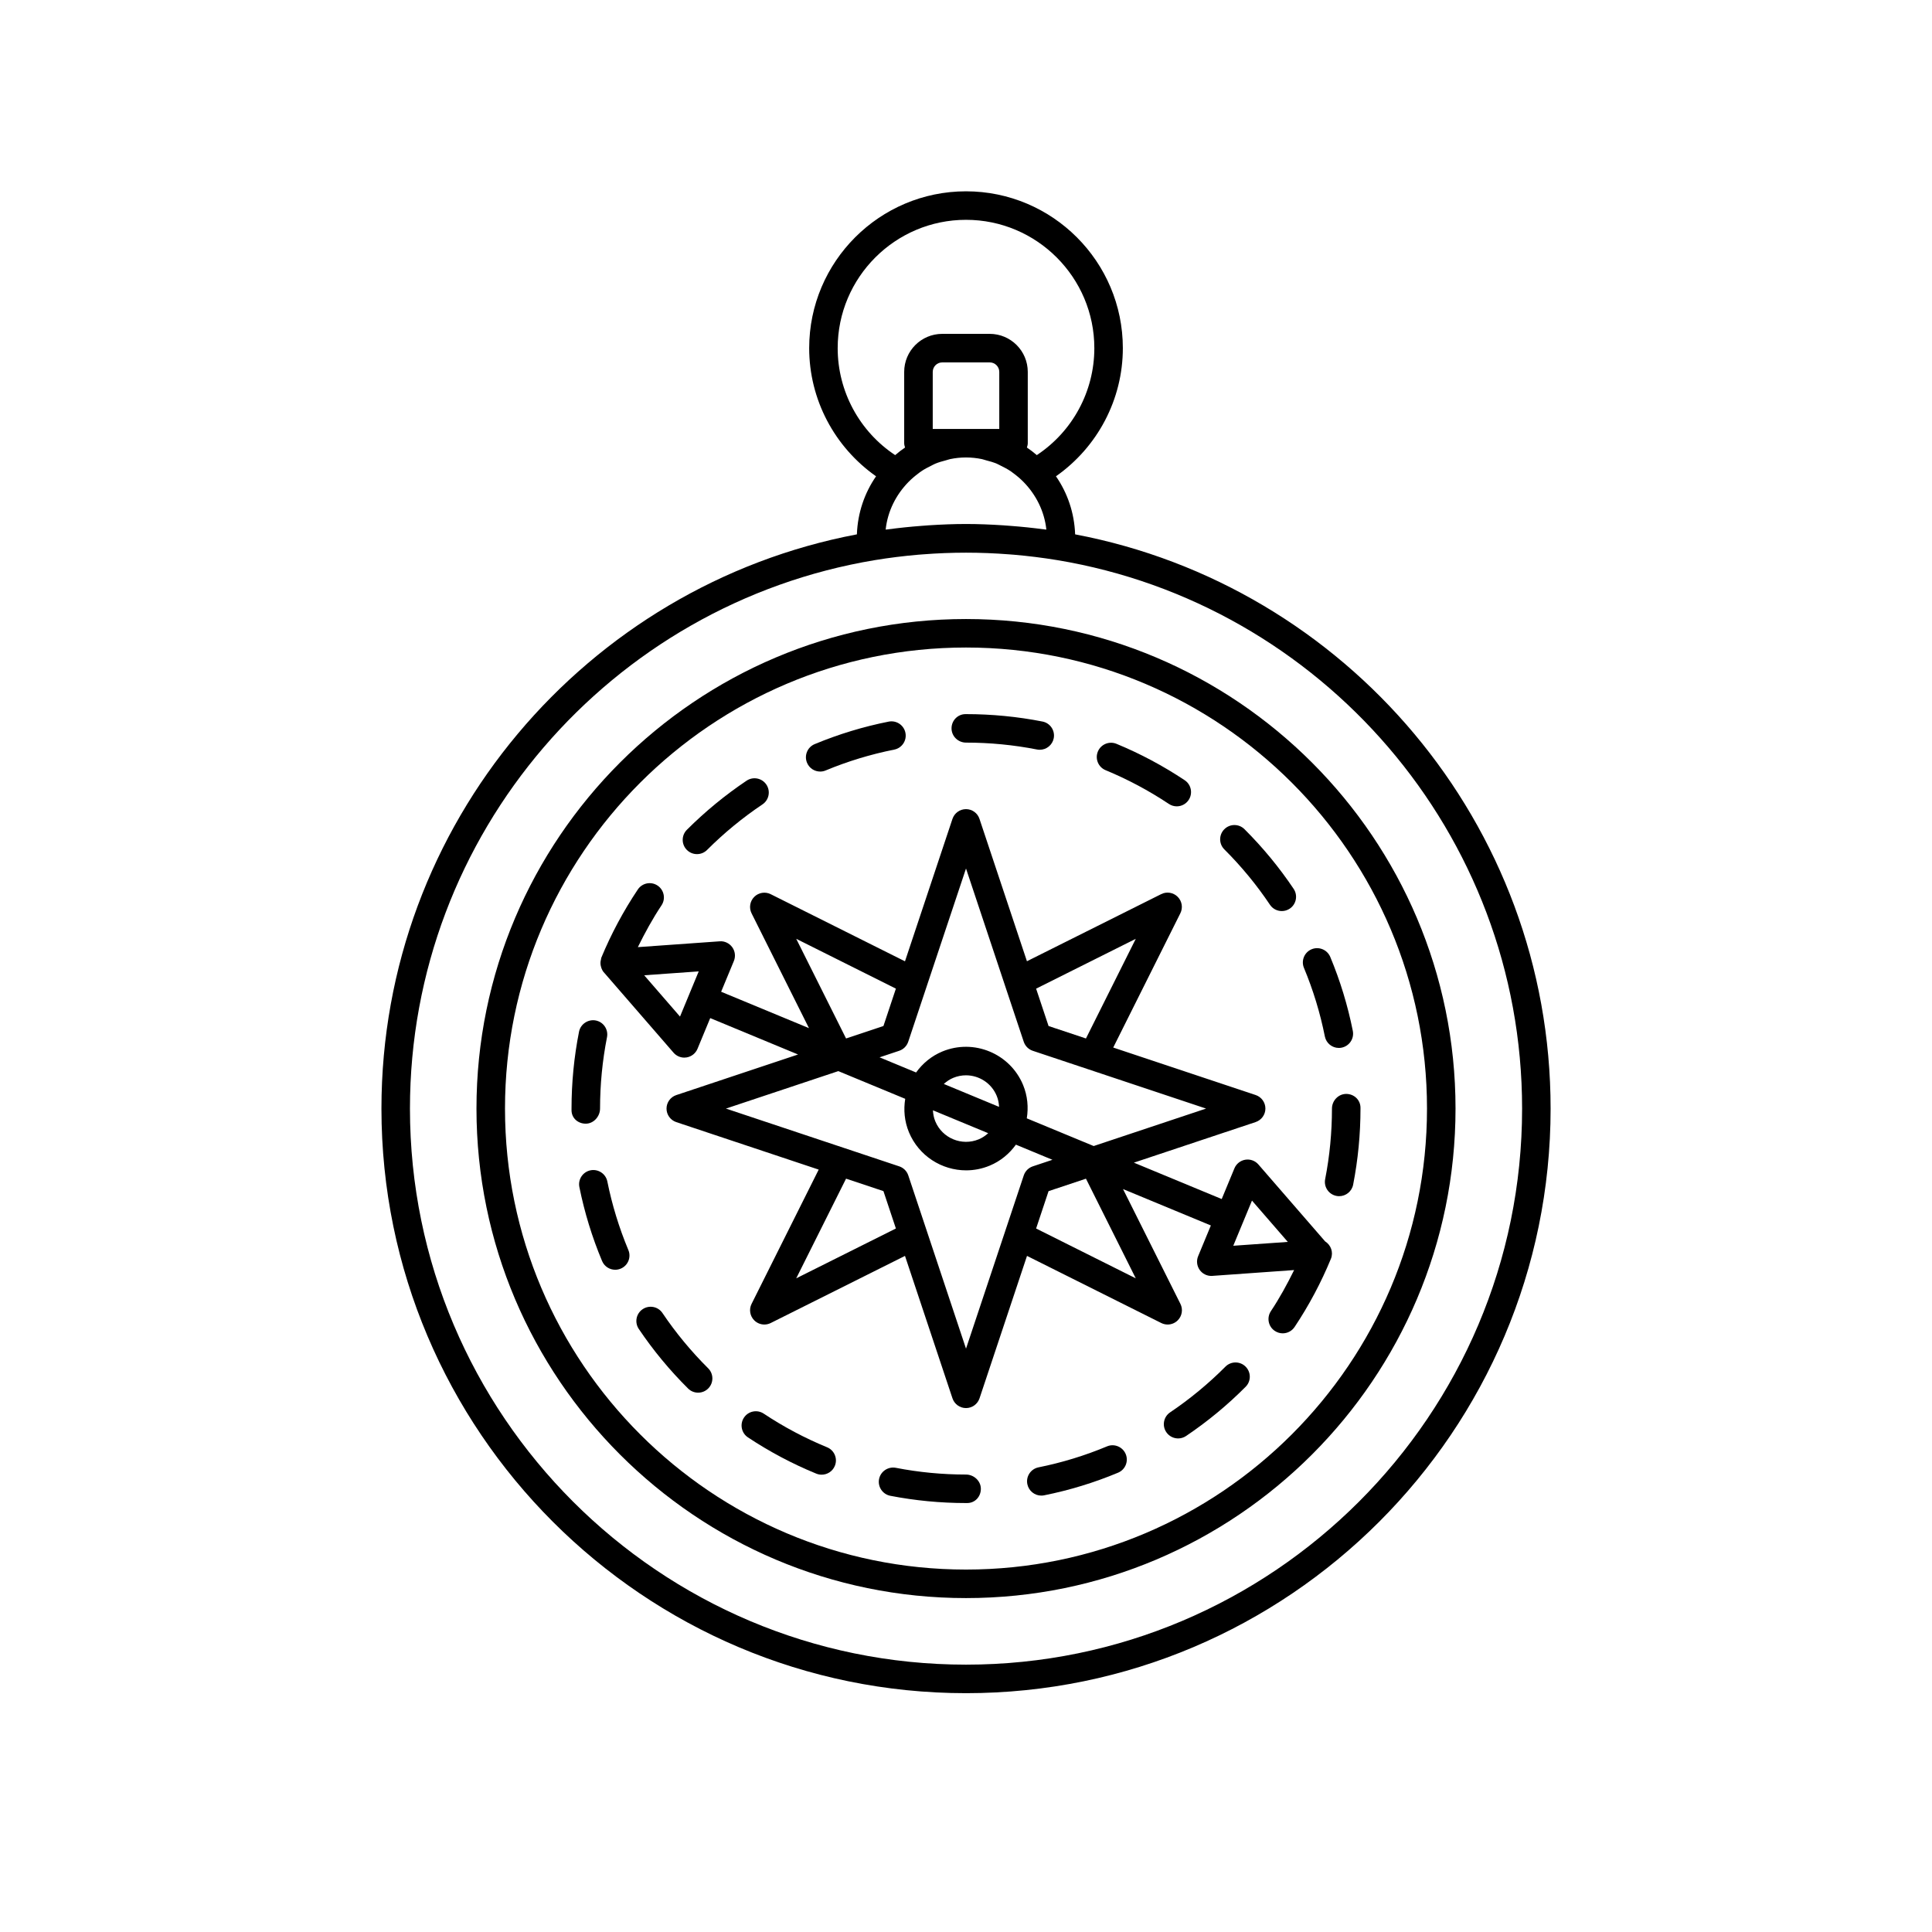 <?xml version="1.0" encoding="UTF-8"?>
<!-- Uploaded to: SVG Repo, www.svgrepo.com, Generator: SVG Repo Mixer Tools -->
<svg fill="#000000" width="800px" height="800px" version="1.1" viewBox="144 144 512 512" xmlns="http://www.w3.org/2000/svg">
 <g>
  <path d="m428.92 285.61c-0.203-5.699-2.035-10.984-5.078-15.387 11.008-7.734 17.723-20.348 17.723-33.961 0-22.918-18.645-41.562-41.562-41.562s-41.562 18.645-41.562 41.562c0 13.613 6.715 26.227 17.723 33.961-3.043 4.402-4.875 9.688-5.078 15.387-71.648 13.586-126 76.633-126 152.18 0 85.426 69.496 154.92 154.92 154.92s154.92-69.496 154.92-154.92c0-75.543-54.359-138.59-126-152.18zm-37.734-27.938v-15.113c0-1.391 1.133-2.519 2.519-2.519h12.594c1.387 0 2.519 1.129 2.519 2.519v15.113zm-25.191-21.41c0-18.75 15.254-34.008 34.008-34.008 18.75 0 34.008 15.254 34.008 34.008 0 11.453-5.773 22.082-15.246 28.348-0.836-0.715-1.707-1.395-2.625-2.012 0.121-0.367 0.23-0.742 0.23-1.148v-18.895c0-5.559-4.519-10.078-10.078-10.078h-12.594c-5.559 0-10.078 4.519-10.078 10.078v18.895c0 0.406 0.109 0.781 0.23 1.148-0.918 0.613-1.785 1.293-2.625 2.012-9.457-6.266-15.23-16.898-15.23-28.348zm12.715 48.086c0.523-4.914 2.769-9.273 6.051-12.625 0.82-0.836 1.703-1.582 2.621-2.266 0.238-0.176 0.457-0.367 0.707-0.527 0.875-0.598 1.805-1.09 2.75-1.543 0.332-0.156 0.641-0.352 0.984-0.492 0.938-0.395 1.918-0.664 2.91-0.922 0.367-0.09 0.707-0.238 1.078-0.312 1.363-0.281 2.766-0.43 4.191-0.43s2.828 0.152 4.191 0.43c0.371 0.074 0.715 0.223 1.078 0.312 0.988 0.25 1.969 0.527 2.91 0.922 0.344 0.141 0.648 0.336 0.984 0.492 0.945 0.457 1.875 0.945 2.75 1.543 0.242 0.168 0.469 0.359 0.707 0.527 0.918 0.68 1.797 1.426 2.621 2.266 3.281 3.352 5.527 7.719 6.051 12.625-0.188-0.023-0.367-0.031-0.555-0.055-2.977-0.398-5.984-0.711-9.012-0.938-0.625-0.051-1.246-0.102-1.867-0.141-3.269-0.211-6.551-0.352-9.859-0.352s-6.59 0.141-9.855 0.348c-0.625 0.039-1.246 0.098-1.867 0.141-3.027 0.227-6.035 0.539-9.012 0.938-0.184 0.023-0.371 0.035-0.559 0.059zm21.293 300.8c-81.258 0-147.36-66.109-147.36-147.36 0-73.023 53.398-133.78 123.2-145.35 3.824-0.629 7.648-1.098 11.465-1.43 0.422-0.035 0.852-0.066 1.281-0.098 7.617-0.594 15.23-0.594 22.848 0 0.43 0.035 0.852 0.059 1.281 0.098 3.82 0.332 7.637 0.801 11.465 1.43 69.793 11.566 123.19 72.324 123.19 145.35 0 81.254-66.105 147.36-147.36 147.36z"/>
  <path d="m400 308.05c-71.531 0-129.73 58.195-129.73 129.73-0.004 71.535 58.199 129.73 129.73 129.73s129.73-58.195 129.73-129.73-58.199-129.73-129.73-129.73zm0 251.9c-67.363 0-122.17-54.805-122.17-122.17-0.004-67.371 54.805-122.18 122.17-122.18 67.363 0 122.17 54.805 122.17 122.18 0 67.367-54.809 122.17-122.17 122.17z"/>
  <path d="m437 348.11c5.844 2.414 11.48 5.422 16.766 8.941 0.645 0.43 1.371 0.637 2.09 0.637 1.219 0 2.418-0.59 3.148-1.684 1.152-1.738 0.691-4.082-1.047-5.238-5.691-3.793-11.773-7.039-18.078-9.645-1.926-0.789-4.137 0.117-4.934 2.051-0.797 1.934 0.125 4.141 2.055 4.938z"/>
  <path d="m400 340.8c6.328 0 12.656 0.613 18.812 1.824 0.246 0.051 0.492 0.07 0.734 0.07 1.77 0 3.352-1.25 3.703-3.047 0.398-2.047-0.938-4.035-2.984-4.434-6.637-1.305-13.457-1.965-20.27-1.965h-0.105c-2.086 0-3.723 1.691-3.723 3.777 0 2.086 1.746 3.773 3.832 3.773z"/>
  <path d="m361.36 348.47c0.484 0 0.973-0.09 1.449-0.293 5.848-2.43 11.965-4.289 18.172-5.523 2.047-0.406 3.375-2.398 2.969-4.445-0.402-2.051-2.394-3.379-4.445-2.973-6.695 1.328-13.289 3.336-19.602 5.961-1.926 0.801-2.836 3.012-2.035 4.938 0.602 1.465 2.008 2.336 3.492 2.336z"/>
  <path d="m480.55 383.77c0.73 1.09 1.926 1.672 3.144 1.672 0.727 0 1.457-0.207 2.102-0.641 1.734-1.164 2.195-3.512 1.031-5.246-3.793-5.656-8.176-10.973-13.027-15.809-1.48-1.477-3.875-1.465-5.344 0.012-1.473 1.477-1.473 3.871 0.012 5.344 4.496 4.484 8.566 9.418 12.082 14.668z"/>
  <path d="m328.71 370.35c0.969 0 1.934-0.367 2.672-1.109 4.484-4.484 9.422-8.543 14.68-12.07 1.734-1.164 2.195-3.512 1.031-5.246-1.16-1.734-3.512-2.195-5.246-1.031-5.664 3.805-10.988 8.184-15.816 13.008-1.477 1.477-1.477 3.871 0 5.344 0.742 0.738 1.707 1.105 2.68 1.105z"/>
  <path d="m495.1 418.67c0.359 1.797 1.934 3.043 3.699 3.043 0.246 0 0.492-0.02 0.742-0.074 2.047-0.406 3.375-2.398 2.969-4.445-1.336-6.691-3.34-13.285-5.977-19.598-0.805-1.93-3.031-2.828-4.938-2.035-1.93 0.805-2.836 3.019-2.035 4.941 2.441 5.852 4.305 11.969 5.539 18.168z"/>
  <path d="m468.75 506.18c-4.481 4.5-9.406 8.57-14.652 12.105-1.734 1.164-2.191 3.516-1.023 5.246 0.73 1.082 1.926 1.668 3.141 1.668 0.727 0 1.461-0.211 2.106-0.645 5.652-3.809 10.969-8.195 15.785-13.043 1.477-1.477 1.465-3.875-0.012-5.344-1.48-1.473-3.875-1.469-5.344 0.012z"/>
  <path d="m400 534.77c-6.258 0-12.52-0.598-18.605-1.785-2.031-0.383-4.035 0.941-4.434 2.988-0.398 2.047 0.941 4.031 2.988 4.43 6.566 1.273 13.312 1.918 20.051 1.918h0.316c2.086 0 3.621-1.691 3.621-3.777 0-2.082-1.852-3.773-3.938-3.773z"/>
  <path d="m303.02 437.79c0-6.359 0.621-12.723 1.84-18.914 0.406-2.051-0.926-4.035-2.973-4.438-2-0.387-4.035 0.926-4.438 2.973-1.32 6.676-1.988 13.531-1.988 20.379v0.43c0 2.086 1.691 3.566 3.777 3.566 2.082 0 3.781-1.91 3.781-3.996z"/>
  <path d="m437.38 527.3c-5.844 2.445-11.957 4.312-18.164 5.562-2.047 0.414-3.371 2.402-2.961 4.449 0.359 1.793 1.941 3.039 3.699 3.039 0.246 0 0.5-0.023 0.746-0.074 6.699-1.344 13.289-3.359 19.594-5.996 1.93-0.805 2.832-3.019 2.031-4.941-0.816-1.938-3.047-2.84-4.945-2.039z"/>
  <path d="m500.76 433.9c-2.086 0-3.777 1.797-3.777 3.883 0 6.297-0.605 12.59-1.805 18.711-0.398 2.051 0.938 4.035 2.988 4.434 0.242 0.051 0.488 0.07 0.73 0.07 1.773 0 3.352-1.25 3.703-3.055 1.289-6.602 1.945-13.387 1.945-20.164v-0.211c-0.008-2.078-1.699-3.668-3.785-3.668z"/>
  <path d="m495.18 472.99-17.695-20.398c-0.855-0.992-2.172-1.465-3.461-1.254-1.293 0.211-2.387 1.074-2.887 2.281l-3.371 8.141-23.277-9.645 32.27-10.758c1.543-0.516 2.586-1.961 2.586-3.582s-1.043-3.066-2.586-3.582l-37.742-12.582 17.789-35.586c0.73-1.457 0.441-3.215-0.711-4.363-1.152-1.152-2.91-1.441-4.359-0.711l-35.586 17.789-12.582-37.742c-0.504-1.523-1.945-2.566-3.57-2.566-1.629 0-3.066 1.043-3.586 2.586l-12.582 37.742-35.586-17.789c-1.449-0.73-3.211-0.441-4.359 0.711-1.152 1.148-1.438 2.906-0.711 4.363l15.211 30.426-23.277-9.645 3.375-8.148c0.5-1.211 0.336-2.594-0.43-3.656-0.766-1.059-2.039-1.668-3.332-1.562l-21.684 1.543c1.875-3.805 3.91-7.535 6.266-11.07 1.16-1.734 0.699-4.082-1.039-5.246s-4.082-0.691-5.238 1.043c-3.809 5.691-7.059 11.77-9.668 18.066-0.074 0.18-0.059 0.367-0.105 0.551-0.047 0.191-0.098 0.383-0.109 0.574-0.02 0.262-0.016 0.508 0.02 0.77 0.016 0.125 0.047 0.246 0.074 0.371 0.168 0.727 0.492 1.391 1.043 1.91l18.219 21.004c0.727 0.836 1.77 1.305 2.852 1.305 0.203 0 0.402-0.016 0.605-0.051 1.293-0.211 2.387-1.074 2.887-2.281l3.371-8.141 23.277 9.645-32.27 10.758c-1.543 0.516-2.586 1.961-2.586 3.582 0 1.621 1.043 3.066 2.586 3.582l37.742 12.582-17.789 35.586c-0.73 1.457-0.441 3.215 0.711 4.363 0.727 0.727 1.691 1.109 2.672 1.109 0.574 0 1.152-0.133 1.688-0.398l35.586-17.789 12.582 37.742c0.52 1.543 1.961 2.586 3.586 2.586 1.629 0 3.066-1.043 3.586-2.586l12.582-37.742 35.586 17.789c0.535 0.266 1.113 0.398 1.688 0.398 0.977 0 1.949-0.383 2.672-1.109 1.152-1.148 1.438-2.906 0.711-4.363l-15.211-30.426 23.277 9.645-3.375 8.148c-0.5 1.211-0.336 2.594 0.43 3.656 0.715 0.988 1.855 1.57 3.062 1.57 0.09 0 0.176 0 0.266-0.012l21.684-1.543c-1.848 3.75-3.848 7.422-6.16 10.891-1.152 1.738-0.691 4.086 1.047 5.238 0.645 0.43 1.371 0.637 2.09 0.637 1.223 0 2.418-0.59 3.148-1.684 3.789-5.684 7.027-11.766 9.629-18.082 0.703-1.734-0.008-3.629-1.527-4.59zm-170.97-59.586-9.496-10.949 14.453-1.027-2.473 5.969c0 0.004-0.012 0.012-0.012 0.02 0 0.012 0 0.016-0.004 0.02zm120.78-20.605-13.203 26.41-9.906-3.301-3.301-9.906zm-44.988-18.637 10.367 31.117v0.004l4.934 14.801c0.379 1.129 1.266 2.012 2.394 2.387l45.922 15.312-29.781 9.926-17.73-7.34c0.469-2.898 0.215-5.945-0.984-8.852-3.461-8.332-13.047-12.316-21.398-8.863-2.902 1.203-5.234 3.18-6.953 5.562l-9.68-4.012 5.199-1.734c1.129-0.379 2.012-1.258 2.394-2.387l4.934-14.801v-0.004zm5.879 70.145c-0.727 0.656-1.547 1.223-2.504 1.621-4.492 1.859-9.664-0.281-11.516-4.769-0.398-0.953-0.574-1.941-0.625-2.918zm-11.762-13.047c0.727-0.656 1.547-1.223 2.504-1.621 1.098-0.453 2.238-0.672 3.359-0.672 3.465 0 6.758 2.051 8.156 5.445 0.398 0.953 0.574 1.941 0.625 2.918zm-12.699-25.262-3.301 9.906-9.906 3.301-13.203-26.41zm-26.41 76.77 13.203-26.41 9.906 3.301 3.301 9.906zm44.992 18.637-10.367-31.117v-0.004l-4.934-14.801c-0.379-1.129-1.266-2.012-2.394-2.387l-45.926-15.312 29.781-9.926 17.73 7.34c-0.469 2.898-0.215 5.945 0.984 8.852 2.613 6.297 8.723 10.105 15.156 10.105 2.082 0 4.203-0.398 6.242-1.246 2.902-1.203 5.234-3.18 6.953-5.562l9.68 4.012-5.199 1.734c-1.129 0.379-2.012 1.258-2.394 2.387l-4.934 14.801v0.004zm18.578-31.836 3.301-9.906 9.906-3.301 13.203 26.41zm52.25 4.57 2.469-5.961c0.004-0.012 0.012-0.016 0.016-0.023 0.004-0.004 0-0.016 0.004-0.02l2.469-5.965 9.496 10.949z"/>
  <path d="m304.95 457.1c-0.414-2.047-2.418-3.359-4.453-2.957-2.047 0.414-3.371 2.41-2.957 4.449 1.355 6.707 3.375 13.297 6.016 19.59 0.605 1.445 2.004 2.316 3.481 2.316 0.488 0 0.984-0.098 1.461-0.297 1.926-0.805 2.832-3.023 2.019-4.941-2.438-5.84-4.316-11.949-5.566-18.16z"/>
  <path d="m319.56 491.97c-1.152-1.727-3.512-2.188-5.246-1.023-1.734 1.164-2.191 3.516-1.023 5.246 3.809 5.652 8.203 10.965 13.059 15.781 0.734 0.734 1.699 1.098 2.66 1.098 0.969 0 1.945-0.371 2.68-1.117 1.473-1.48 1.461-3.875-0.02-5.344-4.5-4.473-8.574-9.398-12.109-14.641z"/>
  <path d="m363.18 527.54c-5.844-2.402-11.492-5.394-16.785-8.914-1.75-1.148-4.086-0.68-5.238 1.059-1.152 1.738-0.68 4.086 1.059 5.238 5.707 3.785 11.793 7.019 18.098 9.602 0.473 0.191 0.957 0.281 1.438 0.281 1.484 0 2.898-0.883 3.492-2.344 0.797-1.922-0.133-4.133-2.062-4.922z"/>
 </g>
</svg>